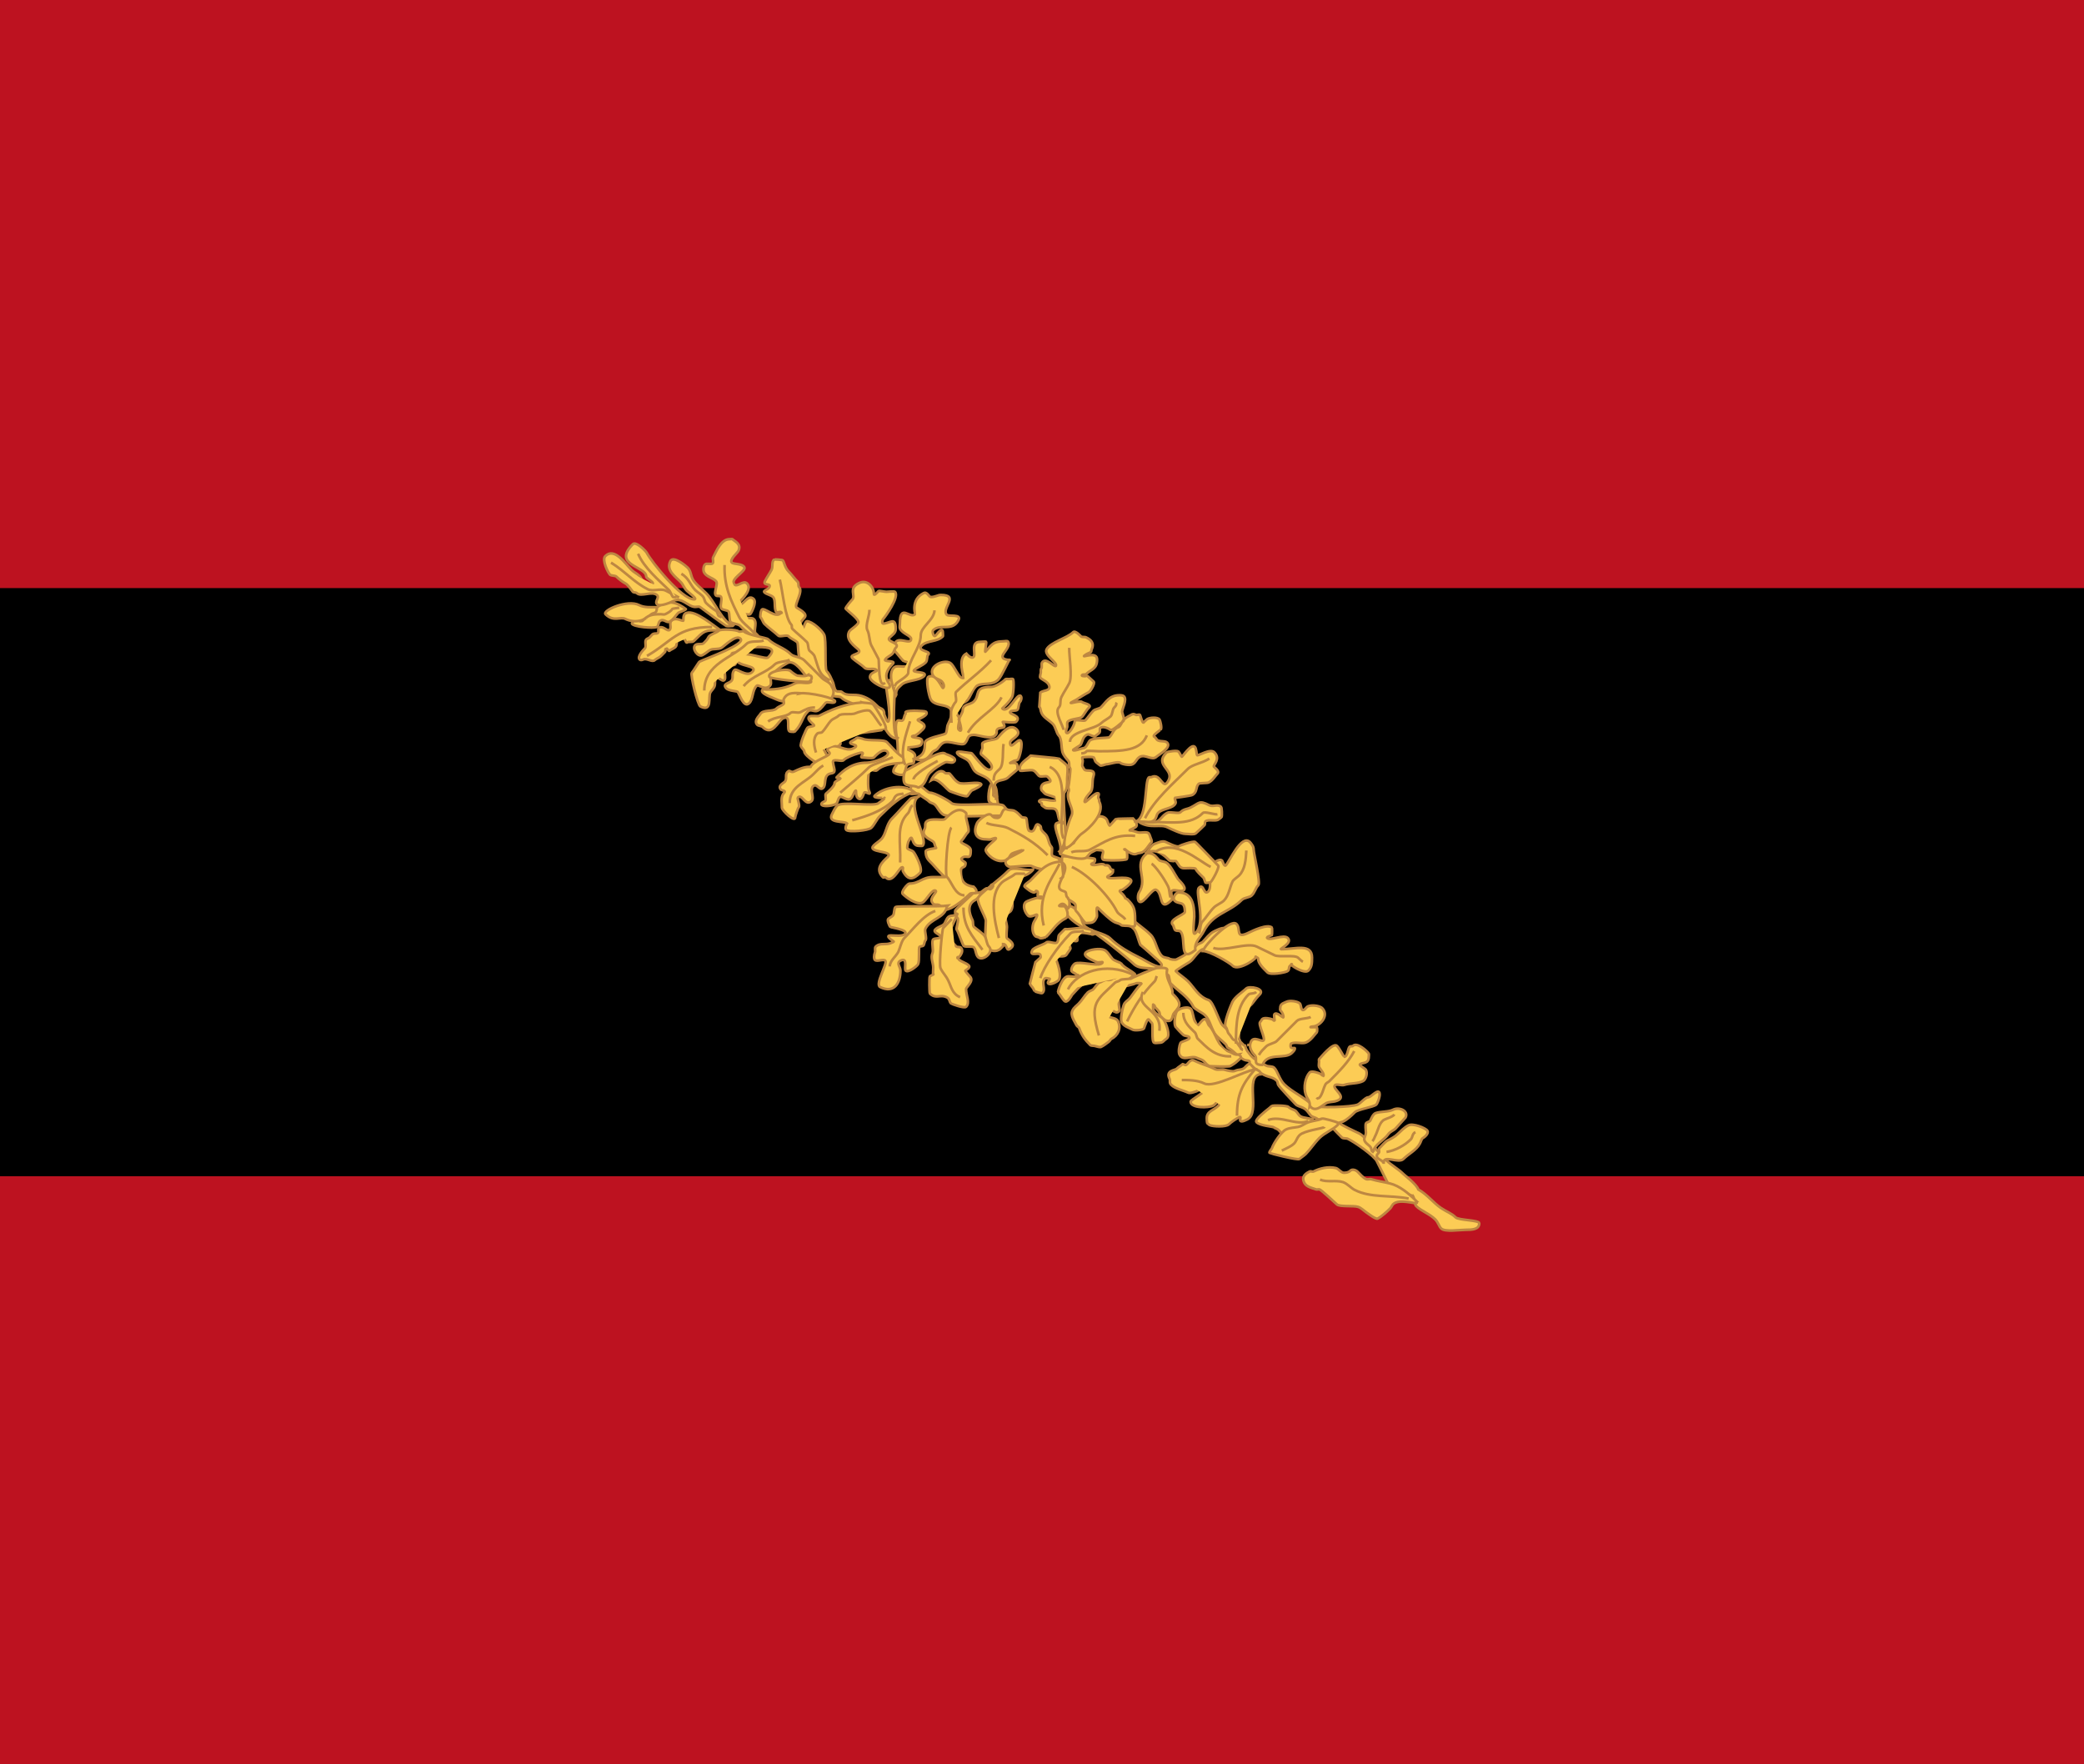 <svg height="677.238" width="800" xmlns="http://www.w3.org/2000/svg"><path d="m0 0h800v677.238h-800z" fill="#bd1220"/><path d="m0 225.745h800v225.749h-800z"/><g fill="#fccc55" stroke="#bd8742" transform="translate(1273.154 -168.029)"><path d="m-887.2 479.4c-5-1.6-1.9-7.7-4.5-10.4-1.6-1.6-2.4 5.3-1.8 6.6.8 1.6 6.6 2.7 6.1 4.8"/><path d="m-883.1 480.9c-.8 0-2-.2-2.5-.8-.8-.8-1.5-2-2.3-2.8-1.5-1.5-18.4.6-20-1-.8-.8-6.4-4-8.3-4-1.3 0-4.9-5.2-7.1-3-.1.1-.5 3.3-.5 3.3.6.6 3-.3 3.5.3 1.1 1.1 2.8 1.8 3.8 2.8.6.6 1.6.6 2.3 1.3.9.9 1.8 3 3.3 3.8 2.5 1.3 22.1-.1 22.7.5s1.8 1 2.8 1.5c2.9 1.4 2.1-1.6 2.3-1.8s.7.2 1 .3"/><path d="m-862.7 515.4c-.4 0-.9.2-1.3.6-2.7 2.7 6.8 8.6 8.1 8.6 2 0 16.4 11.9 17.9 13.4 2.5 2.5 6.7 1 9.8 2.5l3.5 1.8c.4.2.5 2.8 1 3.3 3.1 3.1 6.7 5 8.6 8.8.6 1.1 3.5 2.3 4.5 3.3 1.7 1.7 2.2 4.1 3.3 6.3.9 1.9 3 3.2 4.6 4.8.5.5.4 1.2 1 1.5 2.5 1.3 3.6 3.3 6.1 4.5.5.3 1.8.3 2 .5.3.3 0 1 .3 1.3 1 1 3.8 3.3 5.3 4 2 1 3.5.8 5 2.3.3.3.3 1 .5 1.5.4.9 5.9 6.6 6.8 7.6.6.6 1.8.8 2.8 1.3 1.5.7 2.2 2.2 3 3 .6.6 2 .7 2.5 1.3.4.4 4.1.1 4.1 1s3.9 4.7 5.3 6.1c.4.4 1.8.2 2.3.5 2.7 1.3 10.1 6.5 11.1 8.6l4.3 8.6c.2.5 8.7 4.8 9.5 4.6.7 1.1.6 3.3 1.3 4 1.8 1.8 5.2 3 7.3 5.1 1.2 1.2 1.5 2.8 2.3 3.5 1.4 1.4 7.1.5 9.3.5 2.5 0 5.3-.1 5.3-2.5 0-1.3-7.9-1.1-9.1-2.3-1.5-1.5-3.2-2-5.5-3.5-3.1-2.1-5.3-5.2-8.8-7.2-.6-1.9-5.1-5.3-5.7-5.9-2-2-4.4-3.2-6.6-5.3-2-2-8-9.1-10.4-10.3-1.7-.8-6.7-3.1-7.6-4-.2-.2 1.1-.4 1.3-.5 1.7-.8 3.2-2.2 4.6-3.6 1.2-1.2 7.3-2 8.3-3 .4-.4 1.9-3.9 1-4.8-.8-.8-3.2 2-4 2-1.2 0-2.8 2.1-4.1 2.8-2 1-16.2 1.5-17.4.3-3.1-3.1-7.9-5.1-10.9-8.1-1.8-1.8-2.5-5-3.8-6.3-.7-.7-2.2-.4-3-.8-1.4-.7-4.2-2.1-5.6-3.5-.2-.2-3.3-3.6-2.2-4.2-.3 0-.7 0-.8-.1l-2.5-2.5c-2.3-2.3-3.8-3.3-5.8-5.3-1.4-1.4-3.4-8.9-5.3-9.6-3.9-1.3-5.2-4.4-7.8-7.1-1.4-1.4-3.5-2.7-4.8-4-.2-.2 4.6-3.1 5.3-3.5 1.6-1.1 3-3.9 4.8-4.8.3-.2 1.3.2 1.5 0 .4-.4 2-.2 2.5-.8 1-1 1.6-2.2 2.3-3.5.3-.5 2.4-3.6 2.3-3.8-.6-.6-4 1.1-4.3 1.3-1.4.7-2.9 2.7-4 3.8-.5.5-1.8.8-2.3 1.3-2.6 2.6-4.5 3.9-7.8 5.5-.6.3-2.5 0-2.8-.3s-2.1-.3-2.8-1c-2.1-2.1-2.3-6.1-4.3-8.1-2.8-2.8-5.5-4.2-8.3-7.1-4.3.4.1 3.1 1.8 4.8 1.1 1.1 1.7 4.4 2.5 6.1 0 0 3.1 2.6 3.8 3.3 1.4 1.4 5.1 4 4.3 4.8-1.2 1.2-6.6-2.3-7.6-2.8-4.7-2.3-9-4.7-12.1-7.8-1.9-1.9-7.7-2.6-9.8-4.8-1.2-1.2-1.2-4.2-2.5-5.5-.9-.9-2.3-2.2-3.6-2.1zm68.3 53.8c.4 0 .7-.1.5-.1s-.4.1-.5.1z"/><path d="m-729.5 629c-2.9-2.9-6.4-5.8-10.1-6.7-2.4-.6-4.8-.9-7.1-1.6-.6-.2-1.5.2-2.1-.1-1.1-.5-2.3-1.9-3.2-2.8-.7-.7-2.1-1.1-2.8-.4s-1.6.8-2.5.8c-1 0-2-1.5-3-1.8-3-.7-6.2.1-8.6 1.3-.4.2-1.1-.2-1.5 0-1.2.6-2.9 1.6-2.4 3.5.6 2.3 2.6 2.6 4.9 3.4.4.1.9-.1 1.3 0 .8.3 5.6 4.8 6.6 5.7 1.1 1.1 6.5.4 8.2 1 1 .3 2.2 1.4 3 2 .6.4 3.8 2.9 4.5 2.5 1.5-.8 3.5-2.6 4.8-3.9.4-.4.8-1.3 1.1-1.6 2.3-2.3 8.6 0 9.1-.5.2-.2-.2-.5-.3-.8z"/><path d="m-742 614.3c0-3.1 5.7.5 7.6-1.4 2-2 5-3.4 6.3-5.9.3-.5.7-1.9 1-2 .7-.4 2.5-1.8 1.9-2.9s-5.6-3-7.3-2.1c-1.5.7-3 2.3-4.3 3.5-.8.8-2.6 1.8-3.7 2.3-.9.4-2.4 2.3-3.2 3-.3.3.1 1.2-.1 1.6-.3.5-1 .8-.8 1.6.4 1.2 1.8 1.1 2.5 2.3z"/><path d="m-745.9 610.2c0-2.6 4.1-4.5 5.6-6.7.7-1.1 2.1-1.5 2.9-2.3.3-.3 3.7-4.1 3.8-4.2 1.3-2.6-2.5-4.2-4.8-3-1.8.9-4.7.6-6.7 1.3-.9.3-1.7 2.1-2 2.8-.3.6-1.2.6-1.6 1-.5.5-.1 2.9-.1 3.7 0 1.1-.9 2.2-.6 2.9.4 1.3 2 1.9 2.5 2.9.4.9 0 1.4 1.1 1.6z"/><path d="m-980.9 413.3c-.8-.5-.8-.6-1.1-1.1-.2-.3-.9-.9-1.1-1.1-1-1 1.1-4.6-1.1-5.7-.3-.2-5.2.1-3.9-1.3.7-.7 2.5.2 3-.4.4-.4 2.5-4.5 1.3-5.7-1.8-1.8-3.4 1.1-4.6 1.8-.4.2-1.4-.2-.9-.7 1.3-1.3 5-5 2.9-7.1-1.4-1.4-3.7 1.5-4.8.4-2-2 4.5-5.1 3.8-6.6s-4.1-1.1-4.8-1.8c-1.1-1.1 2.2-3.8 2.5-4.5 1.3-2.7-1.5-3.7-2.3-4.5-.1-.1-.9 0-1.1 0-3.3 0-5.1 4.7-6.3 7-.3.6.3 1.8-.2 2.3s-2.3-.2-2.9.4-.8 2.1-.4 3c.9 1.8 3.4 2.1 4.6 3.4 1 1-1.1 4.5 0 5.5.4.4 1.4 0 1.8.4.8.8-.4 3.3.2 4.5.4.8 2.5.6 2.9 1.4.3.6.2 3.4.7 3.9.6.6 2.9.7 3.6 1.4 2.3 2.3 4.5 4.1 8.2 5z"/><path d="m-995.9 410.2c-6.9-.7-7.1.2-10.9 3.9-.6.6-2 .1-2.5.5-.8.8-.8-3.3-3.4-2-.8.4-.5 2.5-.9 3.4s-2.1 1.3-2.5 1.8c-.4.4-.9-1.1-1.4-.9-.4.2-.1 1.2-.4 1.4-.6.6-1.6 1.7-2.1 2s-1.5.8-1.8 1.1c-1 1-3-.9-4.5-.2-.4.2-1 .3-1.3 0-1.1-1.1 1.4-3.7 2-4.3.7-.7-.2-2.6.5-3.4.4-.4 1.1-.5 1.4-.9.8-.8.9-1.4 2.3-1.4 1.9 0 .3-1.8 1.4-2.3 1.5-.7 3.1 1.7 3.9.9 1-1-.7-3 1.3-3.9 1.5-.7 3 .4 3.9.4.3 0-.4-2.5 1.3-3 3.5-1.2 10.6 5.2 13.6 7z"/><path d="m-814.3 532.7c-.4-3.2 2.1-4.9 3.2-7.1 3.6-7.1 9.7-7.2 14.6-12.1 1-1 3.1-.9 3.9-1.8 1.2-1.2 1.4-2.8 2.5-3.9.9-.9-1.8-12.3-1.8-13.6s-.8-2.2-1.4-2.9c-3.3-3.3-7.9 7.5-9.3 8.9-.6.6-1.2-1.5-1.4-1.8-1.1-1.1-3.7 1.2-3.9 1.4-2 2 .3 8.6-1.4 10.4-1.8 1.8-1.7-3.3-3.6-1.4-1.7 1.7 3 13.1-1.4 17.5-1.3 1.3-.4-5.7-.4-6.4 0-4.6-.8-9.3-6.1-9.3-.8 0-2.6 2-1.4 3.2 1.6 1.6 3.9-.3 3.9 4.3 0 1-6.7 3-4.6 5 .4.4.4 1.8 1.1 2.1.4.2 1.5 0 1.8.4 2.4 2.4-.9 12.5 5.7 7.1z"/><path d="m-788.4 576.6c1.9-4.7 8.6-1.8 11.2-4.4.2-.2.7-.7.9-1 .8-1.6-.5-.4-1.3-1.1-.2-.2-.2-1.3.1-1.5 1.7-.8 4.4.3 5.9-.5 1.8-.9 2.9-2.7 4-3.9.1-.1.1-1.7 0-1.8-.2-.2-2.7 0-2.5-.1.3-.3 1.3-.2 1.8-.4 2.7-.9 5.2-4.4 2.7-6.9-1.1-1.1-4.9-1.4-5.9-.4-.2.2-1.2 1.6-1.8 1-.5-.5-.4-1.9-.9-2.4-.8-.8-3.8-1.3-5.2-.6-1.2.6-2.3.7-2.3 2.4 0 .1-.1.7 0 .8 1.2 1.2 1.4 2.8 1.1 2.8-.2 0-2.4-2.2-3.3-1.3-.4.4.2 2.5 0 2.5-.5 0-.4-.3-.9-.5-.7-.3-3.1-.8-3.8-.1-.4.4-.4.8-.8 1.1-.9.9 2.1 6.2 1.3 7.1-.7.7-3.7-1.8-4.8.4-1 2 .1 4 1.4 5.3 1.4 1.4-1.1 3.7 2.9 3.7z"/><path d="m-789.4 580.4c-6 .8.2 14.7-4.9 17.3-.3.1-2.1 1.2-2.7.6-.4-.4.6-1.9-.5-1.4-1.2.6-3 1.8-3.9 2.7-1.1 1.1-6.1.9-7.4.3-.4-.2-.4-.4-.8-.6-.3-.2-.3-1.7-.3-2.1 0-2.7 2.8-3 4.5-4.8.2-.2 1-2.1.4-1.9-1 .3-1.5 1.4-2.4 1.9-2 1-8.7 1-8.7-1.5 0-.8 6.7-4.1 5.6-5.3-.4-.4-2.8 1.1-3.3 1.3-.7.2-2.5 1-3.4.5-1.9-.9-5-1.5-6.4-3-.8-.8-.2-1.4-.6-2.3-1.6-3.2 2.1-3.2 2.7-3.8.7-.7 1.7-1.2 2.3-1.8.1-.1.9.5 1.4.3.8-.4 1.5-2.5 3.2-1.6 2.6 1.3 5.3 1.9 7.8 3.2 1.1.5 2.8-.1 3.9.3.7.2 2.9.8 3.8.4 1.5-.7 2.8-.2 3.9-1.4.2-.2 1.5-1.8 2.1-1.1.4.4.8.9 1.3 1.4.9.9 3 .8 2.5 2.8z"/><path d="m-770.4 592.9c.3-2.3-1-3-1.5-4.7-1-2.9-.1-6.8 1.5-8.5.8-.8 3.5.2 4.3.6.1.1.8.8.9.8.7-.7-1.2-2.7-1.6-3.5-.2-.5 0-1.6 0-2.1 0-.1-.1-.8 0-.9.6-.6 5.4-6.6 6.9-5.1 1 1 2.6 4.2 2.7 4.2 1.3 0 1.4-2.8 2-3.7.4-.6 1.1-.2 1.4-.5 1.6-1.6 5.6 2.1 6.1 3 .1.3 0 .8 0 1.1 0 3-2.5 2.1-3.4 3-.4.4 1.9 1.5 2.3 2.1.7 1.3 0 3.7-1.1 4.3-2.1 1.1-4.9.7-7.3 1.5-.8.3-3-.5-3.5.1-1.4 1.4 5.7 4.8 0 6.2-.9.2-2.3.2-3.2.6-1.7.9-4.3 3.8-6.3 1.3z"/><path d="m-769.1 597.9c-1.4-.8-3.3-.6-4.7-1.3-1-.5-1.5-2.1-2.4-2.4-.8-.3-1.9-.8-2.4-1.3s-6-.7-6.4-.3c-.5.5-1.3 1.1-1.8 1.5-.2.2-5 3.8-4 4.7 1.4 1.4 6.3 1.6 6.7 2 .3.3 1.1.5 1.5.8.6.4 1.1 1.2 1.6 1.8.2.2.5 0 .8.1 2.3 1.1 4.9-.4 6.6-1.5.6-.4 1.7-.6 2.4-.9 1.6-.8 1.6-3.8 2.4-4.2"/><path d="m-765.8 597.5c-1.8.7-4.1.8-5.8 1.6-.9.4-1.9 1.2-3.2 1.5-1.5.3-3.3.3-4.7 1-1.7.8-4.7 5.1-5.4 7.2-.1.3-1.2 1.4-.9 1.8.1.1 10.8 2.9 11.5 2.3.5-.5 1.8-1.3 2.4-1.9 1.7-1.7 3.3-4.2 5.2-6.1 2.1-2.1 5.1-3.1 7.1-5.1 0 0 .2-.7.1-.8-.8-.4-5.6-1.8-6.3-1.6z"/><path d="m-796.6 570.8c-.8-.6-.3-3.3-.8-3.8-.4-.4-.1-2.4-.1-3 0-3.5.6-6.6 2.9-8.8.9-.9 1.8-1.4 2.5-2.4.8-1.1 1.6-2.1 2.5-3 2.3-2.3-4-3.5-5.2-2.3-1.3 1.3-4.3 3.1-5.3 5.2-.5 1.1-3.6 8.5-2.5 9.6.6.6.5 1.9 1.3 2.7.6.6.9 1.4 1.5 2 .2.2 1.1.5 1.1.6.4.8 2.2 3.4 2.7 3.5"/><path d="m-797.5 572.8c-1.8.3-2.4-.6-3.9-1.1-4.4-1.5-4.9-7.3-7.6-10-.5-.5-.6-1.6-1.3-2.3-1-1-3 2.8-3.3 2.3-.3-.6-.6-1.2-.9-1.8-.6-1.2-.7-3.2-1.3-4.3-.8-1.6-5-.6-5.7.8-.6 1.2-1.1 4.4-.4 5.8.1.2 2.6 2.8 2.9 3 .6.6 1.8.4 2.3.9 1 1-3 1.6-3.3 2.3-.4.8-.9 3.3-.4 4.4 1.4 2.8 4.5.2 6.7 1.3.8.4 2 .6 2.7 1.3.8.8.9 1.2 2 1.8.4.2 7.6.3 8 .1 1-.5 2.2-1.3 2.9-2 .9-.9 2.2-1.4.5-2.4z"/><path d="m-837.4 542c-1.6-1.5-4.4-2.6-5.4-4.2-.1-.2-2.6-1-3.2-1.6-.9-.9-2-3-3.2-3.5-1.6-.8-5.9-.2-7.1.9-1.6 1.6 3.1 3.2 4 3.7.9.4 2.4-.2 2.4.1s-.4.5-.6.6c-1.8.9-8.2-1-10-.1-.7.4-1.7 2-1.3 2.9.2.3.9.7 1.3.9.3.2.7.6 1.1.6s.3.4 0 .5c-1 .3-2.6 0-3.7 0-2.4 0-4.1 6-3.9 6.2.8.8 1.6 2.4 2.4 3.2 1.2 1.2 2.7-1.9 3-2.3 1.4-1.4 3-3.7 5.1-4.4.8-.3 1.5 0 2.3-.3 1.2-.4 2.9-.6 4-1.4.8-.5 2.3-.1 3.2-.5.1 0 2.1-.2 2.1-.1 0 .2-.5.3-.6.3-.4 0-.9.5-1.3.6-.6.2-1.4 0-2 .1-.8.2-1.6.8-2.3 1-.8.3-1.9 2.2-2.5 2.7-.7.4-1.6.7-2 1.1-1.3 1.3-2.1 2.9-3.5 4.3-1 1-1.8 1.4-2.4 2.7-.9 1.8.9 4.1 1.6 5.6.2.4.9.7 1 1 1 2.9 2.3 4.6 4.3 6.6.3.3 1.6.2 2 .4.4.1 1.6.5 2.1.3 1.2-.6 1.9-1.2 3-2 .4-.3.6-.9 1-1.1 2.4-1.2 3.9-4 2.5-6.8-.9-1.7-3.6-.8-4.2-2.7-.1-.3 0-.9.1-1.1 1.1-2.1 3 1.5 4.4.1.2-.2.4-.4.3-.8-.3-1-.8-7.9-.4-8.7.3-.5 1.7-.7 2.1-1.1 1.1-1.1 3.1-3 4.7-3.8"/><path d="m-825.2 540.8c-.4 2.8 1.6 5.1 2.1 7.6.1.4-.1.9.1 1.1 1.3 1.3 3.5 3.4 2.1 5.4-.5.7-1 1.4-1.5 1.9-1 1-.3 3.7-3 3-.8-.2-1.6-1.1-2.3-1.8-.3-.3-.2-1-.4-1.4-.2-.5-1.2-1.5-1.6-1.9-.2-.2-.1-.6-.4-.8-.1-.1-.5-.3-.4-.3s-.2 1.2.1 2c.8 2.1 3.2 2.3 4.2 4.2.7 1.3 2.4 5.5 1 6.8-.2.2-.7.5-1 .8-.6.6-.9.9-1.9.9-.5 0-1.6.2-2 0-1.2-.6-.2-6.9-.9-7.6-.3-.3-.9-1-1.1-1.3-.7-.7-1.8 3.2-1.9 3.4-.3.6-3.4.9-4.3.5-1.5-.8-3.5-1.3-4.3-2.9-.6-1.2.5-6.3 1.1-7.2.7-1 1.6-1.3 2.3-2.3 1.3-1.7 2.5-3.6 4.2-5.3.2-.2-1.8-.3-2.1-.1-.1.1-6.6 2.1-4.9.4.7-.7 1.4-1.3 2.3-1.9s9.9-4.4 10.7-4.4c1.1 0 4.5-.4 3.8 1z"/><path d="m-854.1 526.6c-2-.2-5.5-1.6-5.5 1.4 0 .2.1 1 0 1.1-.7.7-2.7-.7-3.2-.2-.8.8.9 2.7.5 3.4-.4.8-1 1.4-1.4 2.1-.7 1.3-4.4.5-4.5.5-.1.1.2.9.2.9.7 1.4 2.7 7 1.1 8.6-.3.3-3 2-3.9 1.1-.5-.5 1.1-1.8.5-1.8-.5 0-1.3-.5-1.8 0-1.5 1.5.6 4.1-.9 5.5-.3.3-3-.6-3-.7-.2-.5-.7-1.4-1.1-1.8-.3-.3-.5-.7-.7-1.1 0 0 2-8 2.1-8.2.5-.5 1.3-1.2 2-1.8.1-.1 0-.6 0-.7 0-1.9-4.6.7-3.2-2.1.6-1.2 4.4-2.1 5.4-3 .7-.7 3.4.7 4.1 0s.3-2.4.9-3l2.1-2.1c.1-.1.8 0 .9 0 1.3 0 6-.7 6.4-.5 1 .5 2.3.4 3.2.9.5.2-.7 1.5-.2 1.6.7.2 1.3-.4 2-.5"/><path d="m-866.4 495c1.6-2.3-2.8-9.4-1.3-10.9.1-.1 1.6-.7 2-.4 0 0 .2.7.4.5.8-.8-1-.9-1.3-1.6-.5-1.6-.4-2.9-1.3-3.8s-3.4 0-4.3-.9c-.3-.3-.8-.4-1.1-.9 0-.1.1-.7 0-.7-.1-.1-1.3-.5-.9-.9 1.4-1.4 5.4.9 6.8-.5.7-.7-3.7-1.7-4.3-2s-1-1-1.4-1.3c-.2-.1-.4-.7-.4-.9 0-3.8 6-1 2.5-4.5-.6-.6-2.7.3-3.4-.4s-1.2-1.6-2-2c-1-.5-4.8.4-5.2 0-.1-.1-.1-1.5 0-1.6.9-1.9 2.7-2.7 4.1-4.1 0 0 10.8 1 10.9 1.1.7.7 1.9 1.5 2.9 2.5.7.7.2 4.1.2 5.2 0 1.9.1 4.2-1.1 5.4-.6.6.4 13 .4 14.5 0 .7.5 3.8 0 4.3-1 1-.4 2.2-2.3 3.8z"/><path d="m-865 498.6c-.9-1.3-3.9-1.5-4.3-2.3-.3-.6.3-2.8-.2-3.2-1.2-1.2-1-3.1-2.1-4.6-.4-.5-1.4-1.2-1.8-2-.2-.4-.1-1.2-.4-1.4-2.4-2.4-1.5 2.7-3.8 2-.3-.1-.6-.1-.7-.4-.6-1.1-.6-4.3-.9-4.6-.4-.4-1.4-.1-1.8-.5-.8-.8-1.8-1.9-2.7-2.3-.8-.4-1.9-.2-2.7-.5-2.4-1.2-1.9 3.2-3.9 3.2-1.3 0-1.7-.4-2.3-1.1-1.3-1.3-5 2.1-5.4 2.9-1.7 3.5-.7 6.4 3.2 6.4.5 0 1.7.2 2.1 0 .3-.2 1.5-.5 1.6-.5 1.6 0-4.4 3.4-3.6 5 1.1 2.3 4.9 4.9 7.9 3.4 1.3-.7 1.2-1.9 2.3-2.5.3-.2 4-1.4 4.1-1.3.2.3-5.7 3-6.3 3.6-1.2 1.2.1 2.9 1.4 2.9 1.2 0 7.3-.7 8-.4 3.7 1.8 9.5 2.4 12-1.6z"/><path d="m-866.1 498.8c-5.5.2-8.4 4.1-11.6 7.3-.2.2-2.7 1.7-2.1 2.3.3.3 3.2 2.9 4.1 2 .3-.3 0-.5.5-.4.9.3.1 1.7.5 2.1s1.6-.2 1.6.4-1.2.2-1.8.2c-.7 0-3.9 1.1-4.5 1.6-1.4 1.4-.3 4 .9 5.2.9.9 3.2-.6 3.4-.4.4.4-.9 2.3-1.1 2.7-.8 1.5-.9 4.3.4 5.5.5.5 1.2.3 1.6.7.5.5 2.6-.2 2.7-.4 2.7-2.7 3.9-5.3 7.5-7.1 1.3-.7.5-3.6-.4-4.5-.3-.3-2.6.1-2.1-.4 2-2 3 1.5 3.4 1.1 1.1-1.1.2-4.7-.4-5.7-.5-1-2-2-2-3.2 0-.9 3.2 1.6 2.5 1.6-.3 0 0-.6 0-.9 0-1.2 0-2.4 0-3.6 0-.1.8-1.3.4-1.8-1.2-1.2-1.7-3.3-3.6-4.5z"/><path d="m-865.7 499c4.3 2-2.5 8.4-.5 10.4.7.7 1.6.6 2.1 1.1.3.3.1 1.6.7 2 .4.2.1.4.4.7.5.5 1.9 1.1 2.5 1.8.5.5-.1 2.2.4 2.7 1.4 1.4 2.1 3.1 3.6 4.6.1.1 1.3 0 1.4 0 1.8 0 2.3-.8 3-2.3.3-.6-.6-4.5.5-3.4 1.7 1.7 4.5 4.5 6.3 5.4.8.4 2 .5 2.5 1.1.4.4 2.6.2 3.2.4.5.2 1.6.4 2 0 .3-.3.2-1.7.2-2.3 0-4.1-.4-5.4-2.9-7.9-.1-.1-.9-.5-.9-.5-.3-1-1.3-1.8-2-2.5-.5-.5.9-.7.9-.7.1-.1 4.4-2.8 3.2-3.9-1.6-1.6-8 .1-8.9-.9-.6-.6 2.1-.9 2.1-2.3v-.5c-1.5-.4-.7-1.2-2-1.8-.5-.2-.9.2-1.3-.2-.9-.9-4.1.7-5-.2-.2-.2 1-.7 1.1-.7.3-.3.4-1.2.2-1.4-.4-.4-11.6-1.3-12.3-.9-1 .5.7 7.3 0 8-.3.3-.8.4-1.1.7"/><path d="m-866.3 496.1c1.6-2.8 2.8-3.2 5.4-4.5.1-.1 2-4.5 2.7-5.2 1.7-1.7 4.3-2.9 5.9-4.5 1-1 3.4-.5 4.1.9.1.2.8 2.4 1.1 2.1.9-.9 1.5-1.7 2.3-2.5.1-.1 6.6-.2 6.6-.2.4.4 2.1 2.2 1.1 3.2-.5.5-3.1 1.4-2.3 1.4.9 0 2 .4 2.9.7 1.1.4 3.5-.4 4.3.4.4.4.6 1.5.9 2.1.1.2.4 1 .2 1.3-1.2 1.2-2.1 3.2-3.6 3.9-.6.3-1.4.2-2 .5-2 1-4.7-1.9-4.8-1.8-.3.3.7.5.7.5.4.4.5 3 .2 3.4-.6.6-8.7.6-9.1.2-1.3-1.3 1.4-3.6-1.1-3.6-.4 0-1.4-.2-1.8 0-2.8 1.4-1.7.9-3.4 2.7-1.5 1.5-8.9-.5-10.2-1.3z"/><path d="m-864.5 493.6c3-.3 4.5-4.2 6.8-5.7 2.5-1.7 8.8-7.5 6.6-12-.3-.6.1-.9-.4-1.4-.3-.3.3-1.7.2-1.8-1.3-1.3-5.5 4.3-5.5 3 0-1 1.6-2.9 2.1-3.4 1.4-1.4.6-4.3 1.3-6.3 1-3.1-2.6-1.7-3.4-2.5-.3-.3-.5-.8-.7-1.1-.5-.5 0-1.5 0-2.3 0-.5-.5-1.4 0-1.4.2 0 4-.4 4.3.2.2.4.4 1.3.7 1.6.5.5 1.2.9 1.6 1.3s2.1-.4 2.5-.4c1 0 4.6-1.3 5.4-.5.4.4 3.5 1.1 4.6.5 1.4-.7 1.4-2.1 2.9-2.9 2.1-1 4.6 1.6 6.3 0 .7-.7 5.9-3.5 4.1-5.4-.8-.8-2.4-.3-3.6-.9-.6-.3-.7-1.1-1.4-1.4-.9-.4 2.5-2.6 2.5-2.7.6-.6-.2-3.5-.4-3.8-.6-1.1-3.8-.9-4.8-.2-.3.2-1.4 1.3-1.4 1.3-.6 0-1.1-2.7-1.4-3-.2-.2-1.3.2-1.6 0-.1-.1-.9-.4-1.3-.2-1 .5-2.5 1.3-3.2 2s-1.3 2.6-2 2.9c-2.1.7-2.3 2.7-3.6 3.9-.4.4-6.3.1-7.5 1.3-.7.7-1.3 2.9-2.5 2.9-.4 0-3.9 1.4-3.9.7 0-.2 2.7-1.7 2.9-2 .8-1.5.8-3.1 2.5-3.9.8-.4 2.5 1.2 3.2.5.4-.4 1.4-.9 1.6-1.4.2-.4-.1-1.3.2-1.6 1-1 3.5.3 3.9.7.6.6 4.6-3 5-3.4.6-.6-.5-3-.5-3.6 0-1.1 2-4.6.7-5.9-.4-.4-1.2-.4-1.8-.4-3.8 0-5.1 2.7-7 4.6-.6.6-2.3.7-3 1.4-1.1 1.1-2 2.6-3 3.6-.6.6-4.1-.7-4.1.5 0 1.3-2.3 5.2-3.2 4.3-.3-.3.1-1.6.2-1.8.4-.8-.2-2 .4-2.5 1.1-1.1 4.6-1 5.4-1.8.9-.9 1.4-2.3 2.7-3.6 1.2-1.2-2.1-1.6-2.7-2.1-.6-.6-4.1.5-4.3.4-.2-.2 2-1.1 2.3-1.4.2-.2 3.8-2.4 4.5-2.7s2.6-3.4 2-4.1c-.8-.8-1.5-1.3-2.3-2.1-.1-.1-2.9.2-2.1-.5.3-.3 1.3 0 1.6-.4 1.8-1.8 4.1-1.8 4.1-5.5 0-3.3-5.7-.7-5-1.4.6-.6 1.8-1.1 2.5-1.4.4-.2.2-.7.4-1.1 1.2-2.5-.4-3.8-2.1-4.6-.5-.3-1.6 0-2-.4-.2-.2-2.2-2.4-3-1.6-2.2 2.2-8.8 3.9-10.2 6.6-1.1 2.2 4.2 5 3.6 6.3-.5.9-4-3.8-5.4-1.1-.2.4.1 1.9-.2 2.1-.3.3-.2 1.1-.2 1.6 0 .1-.5 1.6-.2 2 .9.9 2.8 1.4 3.4 3 .7 2.2-2.4 1.7-3.4 2.7 0 0-.4 5.3-.4 5.4.6.6.4 1.5.9 2.5.8 1.7 2.9 2.7 4.3 4.1 1.1 1.1 1.3 3.4 2.3 4.5 1.2 1.2.9 4.6 1.4 6.3.4 1.3 1.4 2.4 2.1 3.2.9.9.1 2.2.9 3 .2.2-.5 6.5-.7 7-.2.4.3 1.4.2 1.6-1.7 3.4 2.4 6.9.9 9.8-.9 1.8-3.7 10.5-2.3 12.3z"/><path d="m-837 483.3c4.4-1.7 3.2-15.1 4.8-16.8.3-.3.7 0 1.1-.2 3.7-1.8 4.3 5.8 6.6 1.1 2-4.1-5.7-5.7-.9-10.5.4-.4 4.1-.9 4.6-.4.6.6.8 1.5 1.3 2 .2.2 3.6-5.2 5-3.8.7.7.6 2.9.9 3.2.4.4 5-2.7 6.6-1.1 2.5 2.5-.4 4.8-.2 5.5.1.2 2.4 1.7 1.4 2.7-.9.9-1.7 2.5-3.4 3.4-.7.3-3.3.1-3.8.5-1.3 1.3-.4 3.2-2.5 4.3-.6.3-6.6 1.1-6.6 1.1-.3.3.5 1.5.2 2.1-1 2.1-4.9 1.9-6.6 3.6-1 1-.5 2.4-2.1 3.2-1.9 1-5.2-.2-7.3.2"/><path d="m-835.7 483.6c2-.5 4.8.7 6.6-.2s2.1-2.4 4.1-3.4c1-.5 4.3.5 5-.2 1.3-1.3 2.5-1.1 3.9-1.8 3.4-1.7 3.2-2.9 7.1-.9 1.6.8 3.4-.6 4.6.7.3.3.4 3.3.2 3.8-.2.3-.8.7-1.1.9-1 1-4.1-.2-5.2.9-.2.2 0 1.1-.2 1.3-1.1 1.1-2.2 2.1-3.4 3.2-.6.6-3.3.2-4.1.2-1.6 0-5.5-1.9-6.8-2.5-2.7-1.4-6.5.7-10.9-2z"/><path d="m-832.9 495.6c-5.5 4.4.6 9.5-3 15-.5.8-.7 3.1.2 3.6 1.6.8 4.9-5.4 6.4-4.6 2.7 1.4.9 8.9 5.9 3.9.6-.6-.7-3.2.2-3.6 1.1-.6 3.6.7 4.5-.2 1.2-1.2-2-3.8-2.3-4.3-1.1-1.6-2.9-5.4-4.5-6.3-.5-.3-2.3-.5-2.7-.9-1.4-1.4-2.1-3.2-5.5-2.5 1.3-.3 1.9-3.1 3.9-3.8.9-.3 2.9-1.3 4.1-.7.7.3 4.5 2.3 5.2 1.6.2-.2 5.2-2 6.1-1.6.4.2 7.7 7.9 8.9 9.1.6.6-2.4 6.1-3 6.4-.2.1-1.6.3-1.8.2-.4-.4-.4-1.4-.9-2-.9-.9-2.5-2.3-3-3.4-.2-.4-4-.2-4.5-.2-1.7 0-2.1-1.7-3-2.7-.1-.1-2.3.1-2.7-.4-2-2-4.8-4.6-8.4-2.9z"/><path d="m-876.6 501.8c-2.2.8-7.7-1.4-9.3.3-3.8 3.8-8 6.5-11.6 10.1-1.4 1.4 2.8 7.7 2.8 9.3 0 2.1-.8 9 .5 10.4 1.1 1.1 3.5 1.8 5.1.3l1-1v-.8c1.9 0 .9 3.7 3.3 1.3 1.4-1.4-1.1-2.9-1.8-3.5-.4-.4 0-3.6 0-4.3 0-1.4-1.1-3.9-.3-4.8.8-.8 1.6-.9 2-1.8 1.5-3-1.7-7.9-.3-10.9.6-1.2 6.2-1.5 8.6-4.5z"/><path d="m-892.7 509.2c-3.8-.6-3.9 3.2-6.1 4.3-3.3 1.7-2.3 5.2-1 7.8.3.7 0 2 .5 2.5.8.8 3.7 2.6 4.3 3.8.6 1.1.6 2.9 1.5 3.8 1.9 1.9-1.8 5.3-3.8 4.3-1.4-.7-1.1-3.1-2-4-.6-.6-3-.1-3.8-.5-.5-.2-2.2-5.7-2.8-6.3-.4-.4 1-3.8.3-4.5-.4-.4-1.2-2.1-.8-3 .1-.3 5.5-5.3 6.6-6.3.5-.5 2.8-.2 3.5-.8.4-.3 1.5-1.3 2-1.3s1.1.6 1.5.3c0 0-.2-2.4.8-1.5.4.4-.5 1-.8 1.5z"/><path d="m-905.6 518.7c-2 5.8-5.4 7.8-.5 12.6.4.4 1.4.1 1.8.5 1.6 1.6-1.3 4.4-1.3 4 0-1.1.4.4.5.5 1 1 2.8 1.3 3.8 2.3.9.9-1.1 1.8-1.3 2-.1.2 1.7 2.2 1.8 2.3 1.7 1.7-1.5 4-1.5 4.8 0 2.6 1.6 5.2 0 6.8-.7.7-5.6-1.1-5.8-1.3-.7-.7-.4-1.7-1.5-2.3-2.7-1.4-4.2.8-6.6-1.5-.2-.2-.3-6.3 0-6.6s1.8-.8 1.3-.8c-.2 0 0-1.4 0-2.5 0-1.8-1.1-3.8-.3-5.6.5-1.1-.5-4.6.3-5.3.5-.5 2.8-.2 2.8-1 0-1-3.2-1.6-2-2.8 1.1-1.1 2.3-1.1 3.3-2 .6-.6 1-2.5 2-3 1.2-.6 2 .1 3.3-1.3z"/><path d="m-899.5 508.4c-3.6-.6-4.8-2.3-4.8-5.8 0-2.6 1.8-.8 1.8-3.3 0-.4-2.1-1.2-1.5-1.8 1.8-1.8 3.5 1.3 3.5-3 0-2.2-4.8-2.6-3.5-3.8 1-1 1.5-2.3 2.5-3.3.7-.7-.8-4.6-.8-5.8 0-.2.2-1.4 0-1.5-2.8-2.8-6 .2-8.1 2.3-.8.8-5.4-.6-7.1 1-.9.9-.1 1.7-.8 3-1.4 2.8 2.5 3.8 3.5 4.8.5.5.5 1.7 1 2.3.2.2-4 .4-4 1.3 0 2.6 1 3.3 2.5 4.8.4.4 4.7 5.4 5.1 5.1 0 0-2.3 0-4.8 0-4.2 0-5.2 2.5-9.1 2.5-.6 0-3.4 3.2-2.5 4 1.2 1.2 5.3 4.4 7.6 3.3 1.3-.6 3.9-5.7 5.1-4.5.5.5-2.4 2.5-1.5 4.3s2.1.3 3.3 1.5c.3.3 0 1 .3 1.3.9.9 4-.6 4.3-.8 1.9-1 4.7-3.2 6.6-5.1.6-.6 1.8-.1 2.3-.5.7-.7-.1-1.6-.8-2.3z"/><path d="m-909.4 515.7c-3.1.4-19.4 0-20 .5-.7.7-.3 2.5-1 3.3-.5.5-1.3.8-1.8 1.3s.5 2.8.8 3c.3.3 7.2 1.1 5.6 2.8-.9.9-3.8.5-5.3.5-2.8 0 .9 2.2 1 2.3.2.2-.6.4-.8.5-2.1 1.1-4.3-.2-6.1 1.5-.5.5 0 1.7-.3 2.3-.3.7-.5 2.3 0 2.8.8.8 3.3-.5 4 .3 1 1-4.1 9-2 10.1 5.3 2.6 7.8-1.4 7.8-6.3 0-1.5-1.7-2.9 0-3.8 3-1.5 1.3 3 2 3.8 1 1 4.5-1.8 4.8-2.5.6-1.2.1-6.2.5-6.6.3-.3 1.2-.2 1.5-.5.4-.4.4-1.6.8-2 .7-.7-.5-3.6 0-4.5 2-4 7.4-3.9 8.3-8.6z"/><path d="m-890.4 474c-3.2-8 2.2-5.5 4.3-7.6.9-.9 2.8-2.3 3.5-3 .1-.1 0-1.1 0-1.3 0-2.6-5.3 0-1.3-2 .5-.2 1.1-.1 1.5-.5.6-.6 2.1-6.2 1-7.3-1-1-4 4-4 .8 0-1.4 4.8-2.7 2.5-5.1-2.8-2.8-6.4 2.4-7.3 3.3s-4.5.7-5.8 2c-.2.2 0 1.5 0 1.8 0 .5-1 2-.5 2.5.6.6 5.3 4 3.8 5.6-1.9 1.9-7-6.1-7.6-6.1-1.5 0-7-1.5-5.1.5 1.1 1.1 2.9 1.4 4 2.5 1 1 1.5 3 2.5 4 1.7 1.7 4.9 1.7 6.3 4.5.5 1 .8 2.1.8 3.5 0 .1-.1 1.5 0 1.5 1.6.6 1.4-.1.8 1.5"/><path d="m-915.7 467.5c2.5-1.5 6.1 3.9 7.3 4.3.5.2 6 2.3 6.6 1.8.5-.5 1.2-2 2-2.3.5-.2 3.8-1.7 3.3-2.3-1.2-1.2-6.9.4-8.6-.5-1.6-.8-2.4-2.4-3.5-3.5-.3-.3-1.4.1-1.8-.3-2.1-2.1-4.7 1.4-5.3 2.8z"/><path d="m-920.5 473.8c-5.1 3 4 16.4 1.5 18.9-.1.1-1.4 0-1.5 0-3.2 0-1.9-5.8-4-1.5-.1.3-.6 2.2-.3 2.5.6.6 1.7.7 2.3 1.3s3.9 6.7 2.5 8.1c-2.4 2.4-4.5 3.3-6.6-.8-.1-.3.2-1.1 0-1.3-1-1-3.7 6.7-6.6 3.8-.2-.2-.8.2-1 0-3.3-3.3-.1-6 1.8-7.8 2.6-2.6-8.3-1.5-5.3-4.5.8-.8 1.9-1.4 2.8-2.3 1.9-1.9 1.9-5.6 4-7.8 2.7-2.7 4.8-5.3 7.3-7.8.4-.4 2.6-.6 3-.8z"/><path d="m-922.3 472c-5.6 1.8-9.1 5.4-13.1 9.3-1.3 1.3-2.1 3.4-3.3 4.5-1 1-8.5 1.8-9.6.8-.7-.7.3-2.5.3-2.5-1-1-7.6 0-5.8-3.5.7-1.4 1.2-2.5 2-3.3 1.8-1.8 14.4.5 15.9-1 .5-.5 1.5-.9 2-1.5.1-.1.3-.7.3-.5 0 .1-4.7.1-3.8-.8 3.1-3.1 10.9-4.9 15.2-1.5z"/><path d="m-915.7 457.6c.5-1.4 1.7-1.5 2.3-2 .7-.7 1.2-1.9 2.5-2.5 2-1 6.9 1.4 8.1.3 1.5-1.5.7-3.3 3.5-3.3 1.8 0 6.4 1.9 8.1.3 1.3-1.3.1-1.6 1-2.5.6-.6 2-.3 2.5-.8s-.7-2-.5-2c.1 0 4.6.5 5.1 0 2.4-2.4-2.8-2.8-2.3-3.8.4-.7 2.3-.3 2.8-.8.6-.6.4-2.5 1-3 .4-.4.8-1.7.3-2.3-1.4-1.4-4.8 7-7.1 4.8-.1-.1 2.6-2.1 3.8-4.5.5-1 .8-6.3.3-6.8-.2-.2-1.3 0-1.5 0s-1.1-.1-1.3 0c-1.2 1.2-4 3-5.6 3-6.8 0-4.1 3.1-6.6 5.6-1.4 1.4-4.3.8-4.3 3.5 0 .6-1.1 2.4-1.5 3.3 0 0 2 6 0 4-.8-.8.8-4 0-4.8-.3-.3-1.9-3.1-1-4 1-1 3.3-1.5 4.3-2.5 1.2-1.2 2.1-4.7 3.8-5.6 2.5-1.3 5.7.1 8.1-2.3 1.3-1.3 4-7.6 4.3-7.6.6 0-3.7.3-2.5-2 .6-1.2 3.1-3.7 1.8-5.1-.2-.2-1.5 0-1.8 0-4.2 0-4.7 1.9-6.8 4-.3.3.5-3.6.3-3.8s-1.9 0-2.3 0c-3.9 0-1.5 4.8-2.5 5.8s-2.8-1.3-2.8-1.3c-3.6 1.8-.9 9.2-1 9.3-.3.3-1.2-.2-1.3-.3-1.2-1.2-2.3-3.9-3.5-5.1-2.1-2.1-8.9.7-7.1 4.3.7 1.5 2.6 1.6 3.5 2.5.6.6 1.1 1.9.5 2.5-.4.4-2.5-5.8-5.6-4.3-1.3.6.2 7.6.8 8.6 2.1 4.2 11.6-.2 6.6 9.8-.4.8-.3 3.2-1 3.5-1.4.7-7.8 1.6-7.8 3.5 0 2.2-.2 4.2-2.3 5.3-.2.1-2 1.3-2 1.3 0-.8 1.7 0 2.5 0 2.2 0 3-.9 4.3-2.5z"/><path d="m-922.3 459.4c2-2.8-3.5-3.8-3.5-4.3 0-.2 5.8-.2 6.3-1.3 1.6-3.1-2.8-2.3-3.5-3-.3-.3 1.1-.4 1.3-.5.9-.5 1.9-1.4 2.8-2.3 2.4-2.4-2.9-3.2-1.8-3.8.6-.3 4.3-1.8 3-3-.3-.3-6.5-.6-7.6 0-.6.3 0 .7-.3 1-.5.5-.4 1.7-1 2.3s-1.8-.5-2.3.5c-1 2.1.3 6.7.3 8.8 0 2.2.6 5.8-.3 7.6-.5.9-1.3 1.4-1.3 2.8 0 .7 3.2 1.8 4 1 .7-.7.6-2.9 1.3-3.5 1.1-1.1 3.1.4 2.5-2.3z"/><path d="m-928.6 451.3c-2.9-1.8-.3-21-1.3-22-.3-.3-2.7-.3-3.3.3-.3.3 2.5 13.9 1 15.4-.4.4-1.5-2.7-1.5-2.8 0-2.4-1.5-2-2.5-3-1.6-1.6-3.3-3.1-6.1-4-3-1-5.7.3-7.6-1.5-.5-.5-1.8 0-2.3-.5-.8-.8-.8-2.5-1.3-3.5-.7-1.4-1.2-3-2.3-4-.9-.9 0-12.1-1-14.1-.9-1.7-4.6-5.1-6.6-5.1-1 0-1.9 6.1-3 3.8-.9-1.9 1.4-4.4 2-5.1 1.7-1.7-2.5-3.5-3-4-1-1 2.7-6.2 1-7.8-.4-.4-.1-1.6-.5-2-1.3-1.3-2.3-2.8-3.5-4-1.6-1.6-1.7-3.8-2.3-4.3-.2-.2-3.2-.4-3.3-.3-1.1 1.1-.3 2.6-1 4-.8 1.5-1.8 2.9-2.5 4.3-.8 1.7 1.8.9 1.8 1.8 0 1.5-2.8 1.7-2 2.5s2.5 1 3.3 1.8c1.2 1.2.2 4.7 1.3 5.8.3.3 1.5-.3 1.8 0 .5.5 0 .2-.3.5-1.9 1.9-6.1-2.4-7.1-1.5-.2.2-.5 1.2-.5 1.5 0 .2-.2 1.4 0 1.5.6.6.9 1.9 1.5 2.5 1.4 1.4 3.7 3 5.3 4.5.7.7 3.3-.5 4 .3 1 1 2.4 1.4 3.3 2.3.5.5.1 5.7 1.3 6.8 1.8 1.8 3.4 3.9 4.5 6.3.7 1.3 3.7 1.1 4.8 2.3 1.3 1.3 1 3.8 2 4.8.8.8 3.6.3 4.3 1 1.7 1.7 5.1 2.1 6.8 3.8.5.5 3.7-.5 4.8 0 3.6 1.8 5 11.9 9.8 11.9z"/><path d="m-1009.9 401.8c-2.8-2.1-7.2-4.6-12.1.3-1.7 1.7-4.7-.7-6.1 2-.4.8-2.6 3.1-2.5 3.3.6 1.3 8.3 1.9 9.6 1.3.8-.4.4-2 1.5-2.5 1.2-.6 2.3 1 3.3.5 1.6-.8 2.4-2.4 3.3-3.3.5-.5 2-.7 3-1.5z"/><path d="m-1021 401.1c-2.4 0-4.8.2-6.8-.8-4.5-2.3-14.3 2.1-12.9 3.5 3.1 3.1 5.7.8 7.6 1.8 3.5 1.7 7.3.8 9.6-1.5 1.3-1.3 2.5 0 2.5-3z"/><path d="m-991.7 408.1c-4.2-1.2-6.8-8.9-10.4-12.4-1.7-1.7-4.2-3.6-5.1-5.3s-.7-3.2-2-4.5c-.6-.6-5.5-4.7-6.6-2.5-1.8 3.6 1.9 5.9 4 8.1.9.9 1.2 2.2 2.3 3.3.7.7 4.4 3.3 2.8 3.3-4.8 0-16.4-14.4-18.2-17.9-.3-.6-4.1-4.5-5.3-3.3-8.1 8.1 5.1 8.5 5.1 12.4 0 .8 3.1 2.2 2.5 2.8-1.3 1.3-4-1.2-4.3-1.8-.9-1.9-2.5-2.2-3.8-3.5-2.5-2.5-6.6-8.8-10.1-5.3-1.4 1.4 1 6.3 1.8 7.1.5.5 2.1.3 2.5.8.9.9 2.5 2.1 3.3 2.5 1.2.6 2.2 2.4 3 3.3.3.3 1.2.2 1.5.5 1.6 1.6 6-1 7.8.8 1 1-1.1 2.4 0 3.5s5.6-.9 6.3-1.3c3.2-1.6 5.6 2.3 8.3 2.3.3 0 1.6-.2 1.8 0 .3.3 9.8 7.2 10.1 7.3.5.2 2.2 0 2.5 0z"/><path d="m-953.8 431.6c-.8-1.9-2.6-2.1-3.8-3.3-2.4-2.4-4.4-4.4-6.8-6.8-1.3-1.3-4-1.3-5.1-2.3-2.6-2.6-6.4-3.4-8.8-5.8-.6-.6-7.9-1.6-9.3-3-.3-.3-1.7.3-2 0-.7-.7-6.9-1-7.6-.3-.8.8-3.5 1.5-4 2.5-.4.9-1 1.5-1.8 2.3-.7.7-2.6 0-3.3.8-1.3 1.3 1 4.7 2.8 3.8 1.2-.6 2.2-1.6 3-2 1.2-.6 3-.1 4.3-.8.8-.4 5.6-5.3 7.3-3.5 2.1 2.1-12.5 7.3-15.7 8.8-.3.1-2.4 3.7-3 4.3s2.2 12.3 3.3 12.9c4.7 2.3 2.9-3.6 3.8-5.3.5-1 1.8-1.8 1.8-3.3 0-5.4 2.8.2 3.8-1.8.4-.8-.5-4.8 0-5.3 1-1 3 .5 4-.5.5-.5.3-3 0-3.3-.1-.1-1.7-.3-1.3-.8.9-.9 3.9.4 4.8-.5 1.5-1.5 2.4-2 5.3-2 4.3 0 7.2.6 3.8 4-.9.9-8.6-2.4-11.4-1-.3.1-.8 1-.8 1.5 0 3.2 8.8 2.3 6.1 5.1-2.1 2.1-6-1.6-6.8-.8-1.4 1.4-.1 3.2-1.3 4.3-.9.9-3.5 1-1.8 2.8.9.9 4 1 4.3 1.3.7.7 2.3 6.5 4.5 4.3 1.5-1.5 1.1-4.9 2.8-6.6.8-.8 3 2 5.1 0 .9-.9-.1-2.4.5-3.5 1-2.1 4.2-4.2 6.3-5.3 2.8-1.4 6.2 4.1 7.1 5.1.3.3 2.5 1.9 1.8 2.3-1.7.8-4.3-.4-6.1.5-3.4 1.7-6.6 2.3-10.9 2.3-.2 0-1.4-.2-1.5 0-1.5 1.5 4.2 3.2 5.3 3.8 2.3 1.1 6.7 1.4 9.1.3.5-.3 1-1.3 1.8-1.3.3 0 .2 2 .8 2.5.2.2 3.3.7 3.8.3.9-.9 2.8-3.5 4.5-1.8.7.7 3-2.4 1.3-4.8z"/><path d="m-962.9 427.1c-1.3.7-2.6.4-4 .3-.7-.1-2.3-1.3-2.8-1.8-1.2-1.2-9.2.1-8.1 2.3.3.7 14.3 2.2 15.2 1.8 1.1-.5 1.8-2.5-.3-2.5z"/><path d="m-966 434.1c-3.2-.2-5.2 0-6.3 2.3-.2.3.3 1.5 0 1.8-.8.8-2 1-2.8 1.8-1.4 1.4-5.3.2-6.3 2.3-.3.5-2.6 2.5-1 4 .3.3 1.7.4 2 .8 3.7 3.7 5.9-2.3 7.8-3.3 3.7-1.8.7 5.1 3 5.1.2 0 1.4.1 1.5 0 3-3 2.8-5.6 5.1-7.8 1.1-1.1 2.5.4 3.8-.3 1.4-.7 2.3-2.3 3-3 .6-.6 2.9.4 3.5-.3 1.4-1.4-10.5-3.9-13.4-3.3z"/><path d="m-942.5 437.7c-6.1.4-11.9 2.9-16.2 5.1-.5.3-3.3-.2-3.8.3-1.3 1.3 2.4 3.2 1.8 3.5-.7.4-2.1.3-2.5.8-.5.5-3 6.2-2.5 7.1.3.7 1.3 1.4 1.3 2 0 1.6 6.7 6.6 8.8 4.5s-3.9-6.8-1.5-9.1c1.8-1.8 2.2 4.3 5.8 2.5 2.9-1.4-3.1-4.7-1.8-6.1 1.3-1.3 2.7 2.6 4 1.3 1.1-1.1.1-4.1 1.3-5.3 1.4-1.4 2.2 2.4 3 1.5.5-.5 3.5-4.1 4.8-2.8 1.4 1.4-3.7 5.9-3.3 6.3.3.3 10.1-1.2 10.1-1.3 1-1-4.3-9.1-4.8-9.6-.6-.6-3.6-.5-4.5-.8z"/><path d="m-925.6 459.2c-3.1-1.5-5.4-4.7-7.1-6.3-1.2-1.2-7.4-.3-9.3-1.3-.3-.1-1.9-.6-2.3-.3-.6.6-1.7 1-2.3 1.5-1.2 1.2 4.3.9 1 2.5-2.9 1.5-6-1.9-8.8-.5-2.5 1.2 0 1.7-.3 2.5-.4 1.2-6.1 2.6-7.3 5.1 0 0-.7 0-.8 0-1.8 0-3.9 1-5.6 1.8-.8.4-1.6-.3-1.8-.3-2.2 1.1-.4 3-1.8 4.3-.5.5-2.8 1.5-1.3 3 .1.1 1.9.4 1.3 1-1.6 1.6-1 3.3-1 5.8 0 1.2 5.1 5.9 5.1 3.8 0-.5 1-3.5 1.3-3.8.7-.7-.6-3.4-.3-3.8 1.7-1.7 2.9 3.6 5.3 1.3 1.2-1.2-.8-4.3.5-5.6 1.6-1.6 2.5 2.1 4 .5 1-1 .3-3.5 1.5-4.8 1.2-1.2 2.8-.2 2.8-2 0-.6-.9-3.2-.5-3.5.7-.7 3.4.4 4-.3 1-1 3.9-2.1 5.3-2.5 4.2-1.4.4 1.5 1.8 1.5.8 0 4.1.5 4.5 0 .7-.7 3.5-3.8 5.1-2.3 2 2-5.6 4.3-7.8 4.3-5.4 0-8.8 2.7-11.6 5.6-.4.4 1.5.2 1.5.3 0 .6-2.3 1.1-2.3 2 0 1.2-2.5 3.3-3.3 4-.5.5.3 2.3-.3 2.8-.1.1-2 .8-1.3 1.5.9.9 4.8.2 5.6-.5.6-.6.6-1.9 1.3-2.5.7-.7 3 1.8 4.3.5.9-.9.9-2.1 1.8-3 .4-.4-.2 1.8.8 2.8 1.6 1.6 2.3-1.8 2.5-2 .7-.7 3 1.7 1.8-.8-.5-.9-.4-7.2.3-7.8.5-.5 2.3.5 2.8 0 3-3 9.7-2.7 9.8-2.8.5-.5.7-1.2 1-1.8z"/><path d="m-929.1 434.7c-.3-2 1-2.8 2-3.8 1.8-1.8 6.8-1.5 8.6-3.3 1.9-1.9-4.7-1.3-3.8-2.3 1.1-1.1 3.2-1.7 4.5-3 .8-.8.3-2.4 1-3 1.4-1.4-4.7-1.3-2.5-3.5 2-2 5.9-1.3 8.1-3.5.1-.1 0-1.1 0-1.3 0-2.9-2.2.4-2.8 1-.8.8-1.4-1.6-1-2 2.8-2.8 7.5.7 9.8-4 1.2-2.4-3.8-1.2-4.5-2-2.3-2.3 5.1-7.6-2.3-7.6-1.2 0-2.1.8-3.8.8-.8 0-1.4-2.2-2.8-1.5-5 2.5-3.2 7.9-3.3 8.1-1.9 1.9-5.8-4.3-5.8 3.5 0 .5-.2 1.6 0 2 1 2 4.3 2.7 4.3 4 0 2.8-6.3-2.1-6.3 2.8 0 .3-.2 1.6 0 1.8 1 1 2.1 2.6 3.3 3.8.1.1 2 .6 2 .8 0 2.7-4.2.4-5.6 1.8-2.3 2.3-.5 7.5.8 10.6z"/><path d="m-931.9 430.4c-2-2.9-.8-5.2 1.5-7.6 1.3-1.3-3.4-.7-3-1.5.5-1 2-1.5 2.8-2.3.7-.7.7-1.7 1.3-2.3 2-2-4.1-2.3-2.3-4 1-1 2.3-1.6 2.3-3.3 0-4.9-2.4-2-4.8-2-.6 0-.4-1.4 0-1.8.6-.6 6.4-8.5 4.5-10.4-.3-.3-2.8 0-3.3 0-.6 0-2.8-.5-3-.3-.7.7-1.8 2.1-1.8 1 0-2.5-2.6-5.7-5.8-4-4.1 2-1 4.8-2.5 6.3-.2.2-2.9 3.2-2.5 3.5 1.4 1.4 4 3.2 4.8 4.8.6 1.2-3 3-3.5 4-1.6 3.2 2.5 5.8 3.5 6.8 1.9 1.9-3.7 1.8-2.3 3.3 1.2 1.2 3.5 2.5 4.8 3.8.9.9 3.7-.1 4.5.8.7.7-2.5.7-2.5 2.8s9.5 6.6 7.3 2.3z"/><path d="m-811.4 533.1c.8-2.5 10.6-12.6 12.9-10.4 1.9 1.9-.8 6.1 5 3.2 1-.5 7-3.4 8.6-1.8.1.1.1 2.7 0 2.9-.1.1-2.3.6-1.8 1.1 1.2 1.2 6.3-1.6 7.9 0 2 2-3.6 4.3-2.5 4.3 5.2 0 11.8-2.4 11.8 3.2 0 2.3-.1 3.7-1.4 5-1.5 1.5-7.8-2.5-6.4-2.5.3 0-.5.5-.7.7-.6.6 0 1.6-1.1 2.1-1 .5-6.3 1.5-7.5.4-1.5-1.5-3.6-3.4-3.6-5.4 0-.2-1.2-.7-1.1-.7 1.9 0-6.3 5.8-8.6 3.6-1.4-1.4-8.9-5.7-11.4-5.7z"/><path d="m-920.5 470.3c3-1.2 2.7-4 4.3-5.6 1.5-1.5 3.9-3.1 5.8-4 1-.5 2.7.6 3.5-.3 1.6-1.6-3.1-2.8-3.3-3-1-1-4.5.7-5.1 1-1.1.5-10.3 5.4-10.4 5.6-.6 1.2-.8 3.5-.3 4.5.8 1.6 3.7.8 5.3 1.8z"/><path d="m-995 384.9c-.3 8.1 2.5 13.9 5.6 20 1.3 2.6 5.1 4.6 6.3 7.1"/><path d="m-973.8 390.5c1.1 4.5 2 14.9 4.5 17.4.2.2 0 1.3.3 1.5 1.6 1.6 3.5 3 5.6 5.1.6.6.4 2.7 1 3.3.4.4 1.7 1.3 2 2.3 1.7 5.2 1.7 7 5.8 9.1"/><path d="m-939.4 402.1c.1 2.2-1.7 5.9-.8 7.8.9 1.7.7 4.1 1.5 5.8 1 2 1.8 3.3 2.8 5.3.3.7-.2 11.8 2.5 9.1"/><path d="m-914.4 402.3c-.3 4-5.3 6.2-5.3 9.6 0 4.8-4.8 9.4-4.8 14.4 0 1.2-3.7 3.2-4.5 4-.7.7-1.5 3.1-.8 1.5"/><path d="m-892.7 421.5c-4.2 4.6-9.1 7.9-13.4 12.1-.7.7.5 3.3-.3 4-.5.5-1.2 1.9-1.5 2.8-.4 1.3 0 3.6 0 5.1"/><path d="m-901.6 449.3c3.5-6 10.5-8.8 12.9-13.6"/><path d="m-862.7 416.7c-.1 3.1 1.3 11 0 13.6-1.1 2.1-2 3.3-3 5.3-.7 1.5 0 3-1 4-1.8 1.8 1.8 7.3 1.8 8.6"/><path d="m-844.5 437.7c-.4.7.3.7-1 2-.6.6-.6 2.6-1.3 3.3-.8.8-2.7 1.7-3.5 2.5-2.7 2.7-12.1 3.1-12.1 7.3"/><path d="m-832.9 450.3c-2.3 5.9-9.2 6.1-18.4 6.1-.5 0-4.6-.3-4.8 0-.3.6-1.1.8-2 .8"/><path d="m-808.9 459.2c-2.7 1.8-6.5 2.2-8.3 4-5.7 5.7-12.8 11.8-16.4 18.9"/><path d="m-805.8 480.6c-1.1.2-4.9-1.2-5.6-.5-4.7 4.7-11.3 3.5-18.9 3.5"/><path d="m-837.4 488.9c-7.9-.8-11.7 2.4-17.4 5.3-1.9 1-5.2.1-7.1 1"/><path d="m-861.7 500.8c6.4 2.9 14.3 11.2 17.2 16.9.7 1.5 2.7 2 3.3 3.3"/><path d="m-872.5 523.3c-2.7-11 2.8-17.2 6.1-23.7"/><path d="m-871 496.3c-5-5-9.5-7.5-15.2-10.4-2.3-1.1-6.2-.9-8.3-2"/><path d="m-889.7 528.1c-1.8-7-3.8-16.4 1-21.2 1.2-1.2 3.9-2.2 5.1-3.3.5-.5 3.5 0 4-.3"/><path d="m-904.6 550.8c-3.1-1.3-3.4-4.1-4.5-6.3-1-2.1-2.1-2.9-3-4.8-.7-1.4.6-15 1-15.4 1-1 2.3-2.5 3.3-3.5"/><path d="m-896 532.6c-4.2-5.6-7.3-8.9-7.3-16.2"/><path d="m-931.6 539c.1-2.3 2.3-3.7 3.3-5.6.6-1.3 1.2-4.2 2.3-5.3 3.5-3.5 7.3-8.8 11.9-10.4"/><path d="m-907.9 485.7c-1.6 1.3-2.6 18.1-1.8 18.9 2 2 3.1 7.1 6.8 7.1"/><path d="m-927.6 499.1c.3-7.7-1.7-14.2 3-18.9.7-.7.8-2.6 1.8-3"/><path d="m-946 482.9c5.7-1.6 11.6-3.6 15.4-7.3.8-.8.6-1.8 2-2.5.7-.3 1.6-.2 2.3-.5"/><path d="m-922.5 467.2c.2-2 6.3-5.5 9.3-7.1"/><path d="m-950.6 472.3c4.5-3.9 7.8-6.5 11.1-9.8 1-1 7.4-3 9.1-3.8"/><path d="m-970 476.3c0-6.3 5.7-7.7 9.1-11.1 1.3-1.3 2.4-2.6 3.8-3.3"/><path d="m-959.9 456.9c-.8-2.5-1.3-5.5.5-7.3.4-.4 1.5-.2 1.8-.5 1.4-1.4 2.3-3.3 3.5-4.5.7-.7 2.1-1.1 2.8-1.8 1.2-1.2 4.9-.2 6.6-1 .6-.3 4.6-1.7 5.6-.8 2 2 2.6 3.8 4.3 5.6"/><path d="m-978.3 445c2.5-2 6.9-1.6 8.6-3.3.7-.7 2.9.2 3.8-.3 2-1 3-1.8 5.6-1.8"/><path d="m-987.7 431.4c3.5-4.2 8.6-5 11.9-8.3 1.2-1.2 4.2-1 5.8-1.8"/><path d="m-1002.8 433.1c.1-10.4 10.7-12.4 16.2-17.9 1.4-1.4 4.6-.6 6.6-1.3"/><path d="m-1024.8 419.8c9.7-5.5 11.3-11.1 25-11.1"/><path d="m-1038.6 384c5.5 3.4 8.7 7.5 14.1 10.2 1.9 1 4.8-.4 6.8.5 1.8.9 3.5 1.8 5.2 2.7"/><path d="m-1028.2 380.6c2.3 5.4 8 10.2 11.8 13.9.7.7 1 2.1 1.6 2.7.1.1 1.2 0 1.4 0"/><path d="m-1027.9 406.8c.3-.5 1.1-.2 1.4-.5 2.2-2.2 3.6-2.5 7.1-2.5.4 0 1.3.2 1.6 0 1-.5 2.2-1.1 2.7-2 .1-.2 2.3-.4 2.7-.5"/><path d="m-1011.6 388.3c2.9 1.6 3.4 4.3 5.4 6.3.9.9 2.6 1.7 3.2 2.9.3.6.4 1.5.9 2 1.2 1.2 2.8 2.4 3.8 3 .6.4.7 1.8 1.1 2 .5.3.9.3 1.1.7"/><path d="m-923.8 444.9c-1.5 4.9-4.2 11.9-1.8 16.8"/><path d="m-870.2 462.4c8.7 3.9 2.5 21.9 5.3 27.5"/><path d="m-887.9 453.6c-.5 2.6.2 7.9-1.5 9.6-1.3 1.3-2.3 1.8-2.3 4.5"/><path d="m-794.7 494.5c-.2 3.5-.5 7.3-2.8 9.6-.6.6-2.2 1.6-2.5 2.3-1 1.9-1.4 5.4-3.3 7.3-1 1-3 1.7-4 2.8-1.5 1.5-3 4-4.3 5.3-.9.9-.7 3.5-1.3 4.5"/><path d="m-831.1 499.6c1.2.5 4.8 5.5 6.3 8.6.7 1.4.5 3.2 1 4.3"/><path d="m-829.6 495c7.6-5.1 16.4 3.4 21.2 5.8"/><path d="m-807.4 531.9c4.2 1.5 13.1-2.3 16.7-.5 2.5 1.2 4.4 2.1 6.8 3.3 1.8.9 7.8-.3 9.1 1 .6.6 1.4 1.3 1.8 1.5"/><path d="m-851.3 565.5c-3.9-12.8-.6-13.6 6.1-20.2.5-.5 1.5-.5 2-1 .6-.6 3.7-.3 4.5-.8"/><path d="m-873.8 543.5c1.4-4.4 6.4-11.9 11.6-17.2 1-1 3.8-.4 5.1-1"/><path d="m-863.2 547.8c3.3-6.6 14.5-10.8 25-5.6"/><path d="m-829.1 542.7c-.3.7-.4 1.6-.8 2-4.6 4.6-7.7 9.6-10.6 15.4"/><path d="m-828.1 563.7c1.1-8.3-9.4-8.7-6.3-14.9"/><path d="m-800.5 573.5c-6.2.3-9.5-3.5-12.9-6.8-.4-.4-.5-1.7-1-2.3-2-2-4.5-3.9-4.5-7.6"/><path d="m-790.9 548.8c-.8.8-2.5.4-3 1-4.4 4.4-4.8 10.8-4.8 18.9"/><path d="m-789.9 573c.9-1.5 1.5-2 2.8-3.3.9-.9 3.3-1.3 4-2l7.8-7.8c1-1 4-.8 5.3-1.5"/><path d="m-819.5 582.6c2.3 0 6 0 8.6 1.3 3.8 1.9 15.5-4.9 19.4-5.3-4.7 5.6-6.8 9.3-6.8 17.7"/><path d="m-767.7 590c.6-1 .7.4 1.8-1.8.7-1.4.8-2.4 1.5-3.8.4-.8 1.1-.9 1.5-1.3 3.7-3.7 7.5-7.5 9.6-11.6"/><path d="m-786.4 598c4.8-2 11.2 2.4 15.4.3"/><path d="m-764.7 600.6c-.2.5-5.7 1.1-8.6 2.5-1.9.9-2 2.7-3 3.8-1.3 1.3-3.1 1.9-4.8 2.8"/><path d="m-732.4 628.1c-7.1-1.4-14.6-.2-20.7-3.3-1.4-.7-2.8-2.4-4.5-3-2.6-.9-6.4.2-8.8-1"/><path d="m-740.9 610.2c3.4-.5 7.1-2.6 9.3-4.8.8-.8.5-2.2 1.8-2.8"/><path d="m-746.3 606.1c.7-.9.8-1.6 1.3-2.5.9-1.9 1.4-4.9 3.3-5.8 1-.5 3.3-1.1 3.8-2"/></g></svg>